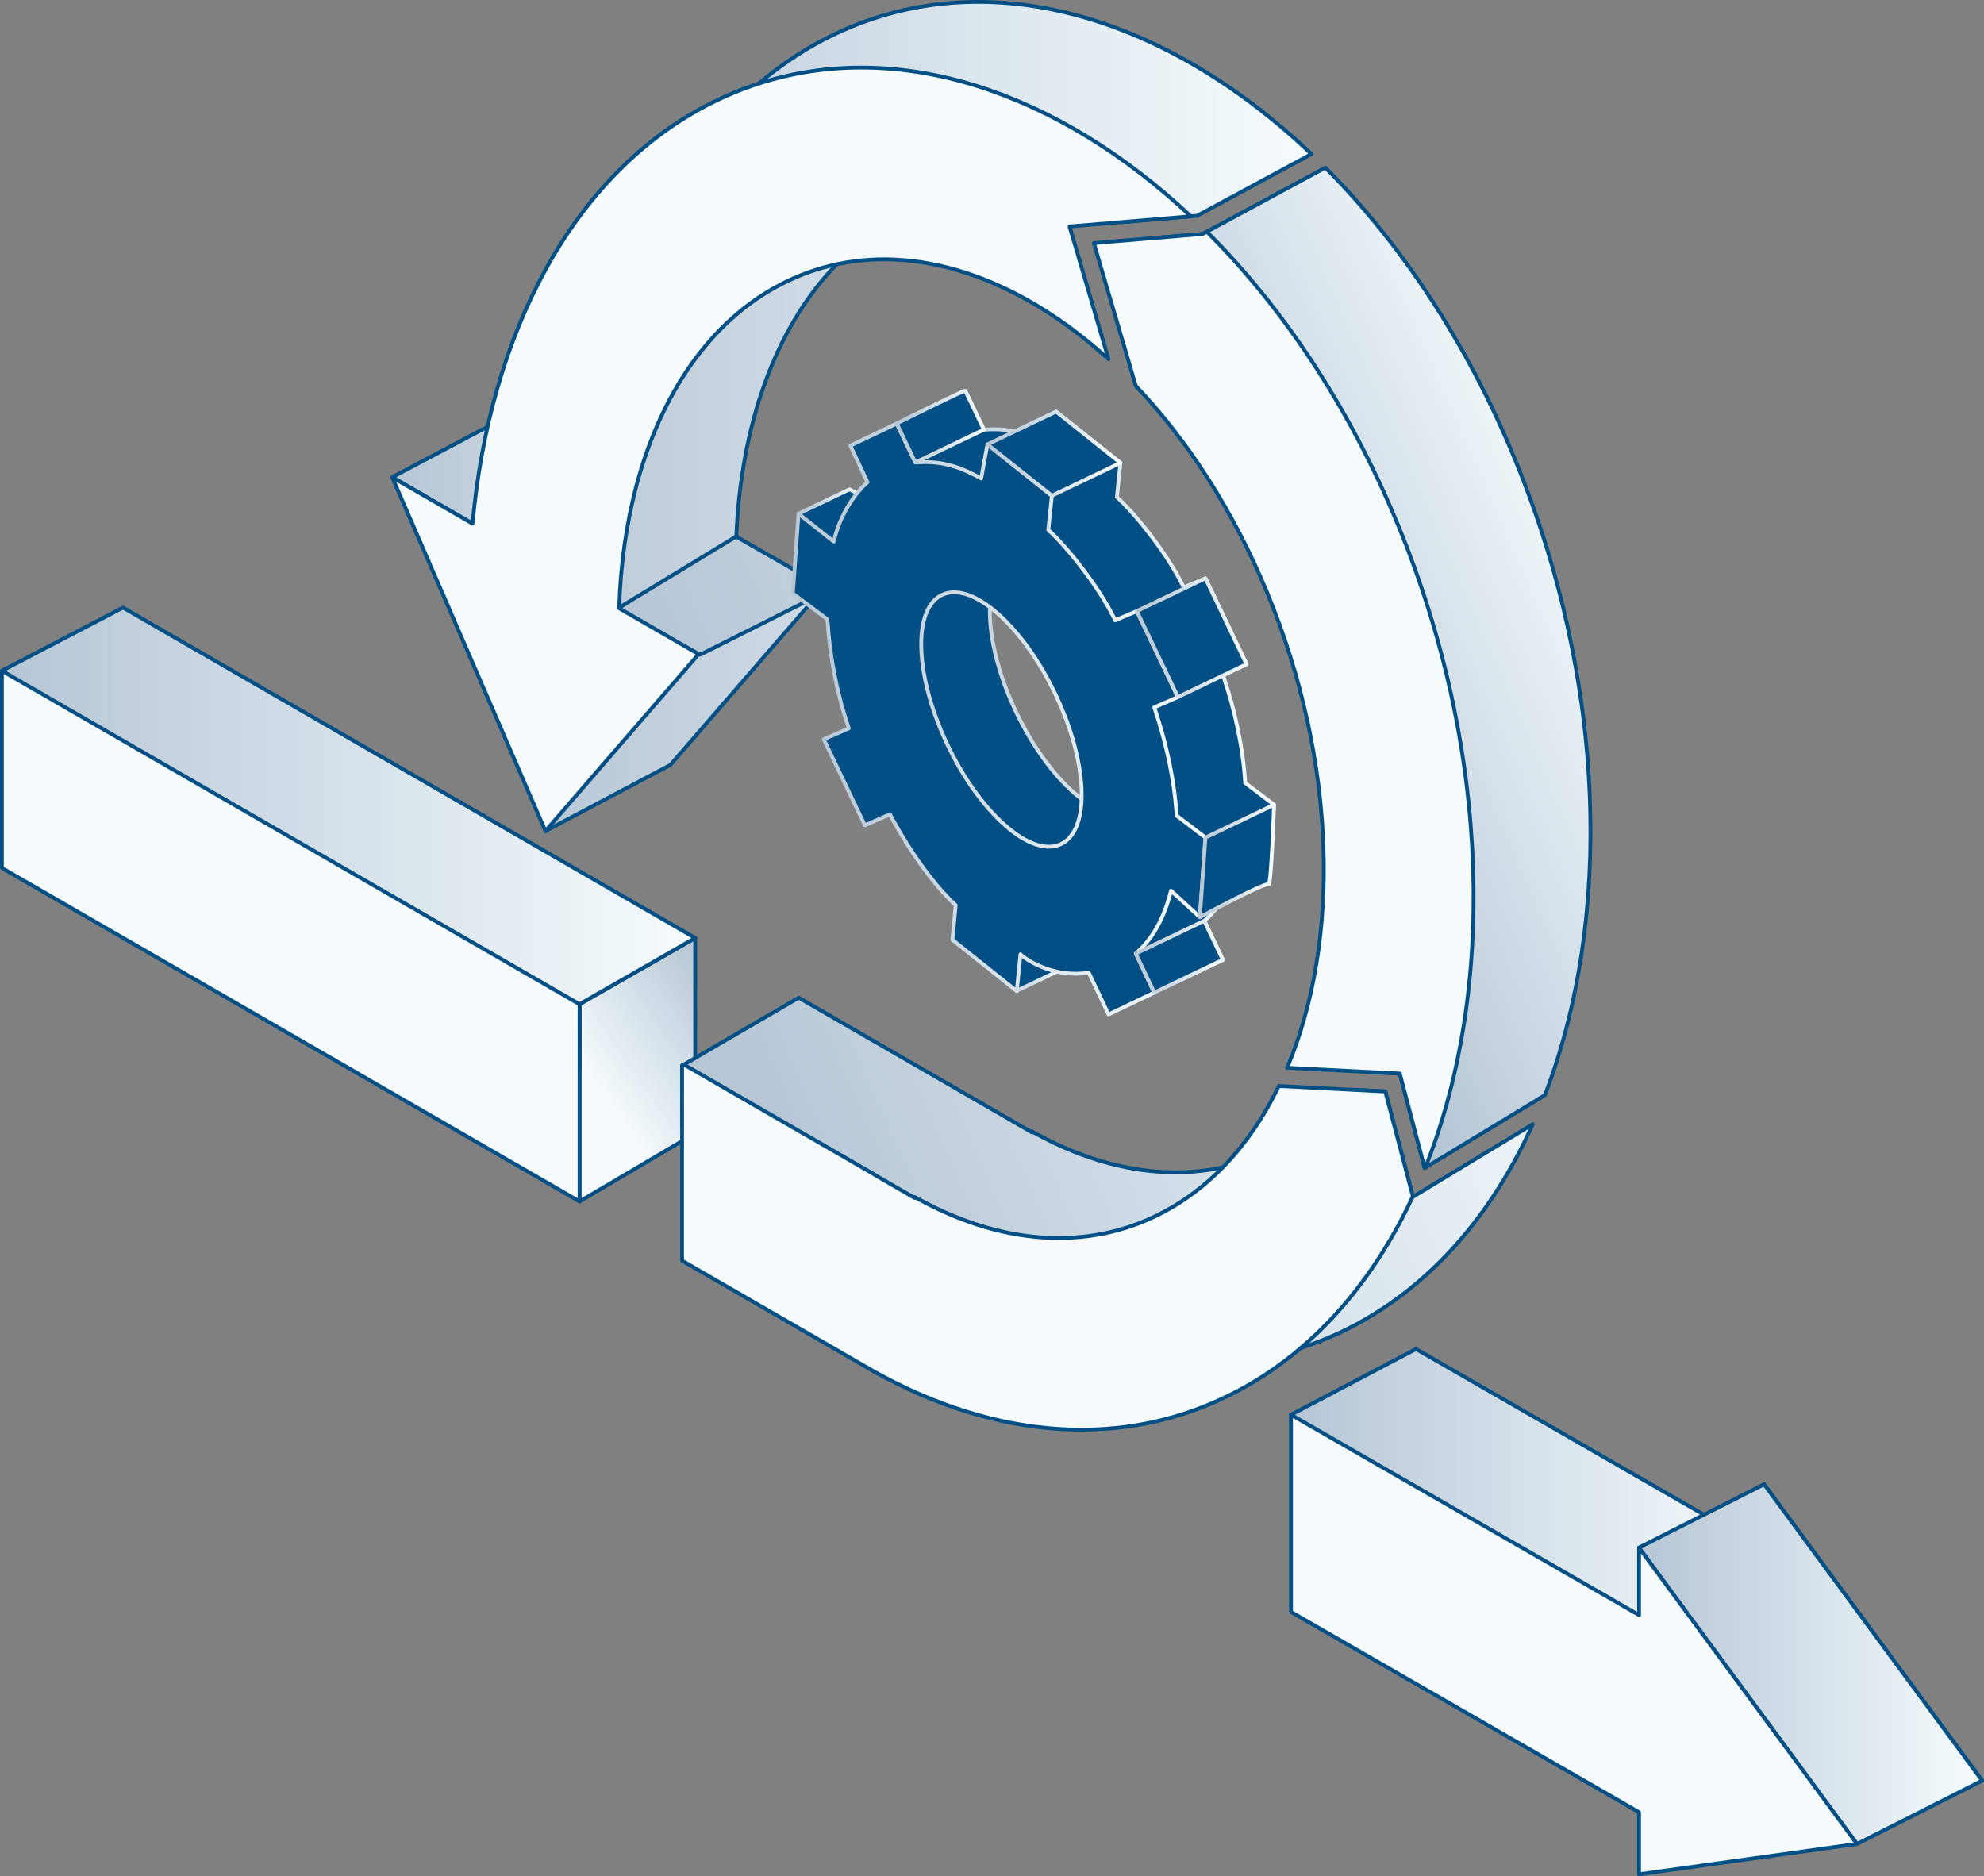 <?xml version="1.0" encoding="UTF-8"?><svg id="Layer_1" xmlns="http://www.w3.org/2000/svg" width="1042.96" height="986.32" xmlns:xlink="http://www.w3.org/1999/xlink" viewBox="0 0 1042.96 986.32"><rect x="0" y="0" width="1042.96" height="986.32" fill="#808080" stroke="none"/><defs><linearGradient id="linear-gradient" x1="386.91" y1="525.86" x2="315.05" y2="575.76" gradientUnits="userSpaceOnUse"><stop offset="0" stop-color="#b6c6d5"/><stop offset="1" stop-color="#f6fcfe"/></linearGradient><linearGradient id="linear-gradient-2" x1="656.48" y1="378.7" x2="851.61" y2="292.84" xlink:href="#linear-gradient"/><linearGradient id="linear-gradient-3" x1="433.27" y1="669.24" x2="829.36" y2="494.96" xlink:href="#linear-gradient"/><linearGradient id="linear-gradient-4" x1="206.18" y1="279.99" x2="432.97" y2="279.99" xlink:href="#linear-gradient"/><linearGradient id="linear-gradient-5" x1="1" y1="440.53" x2="365.46" y2="440.53" xlink:href="#linear-gradient"/><linearGradient id="linear-gradient-6" x1="271.89" y1="218.94" x2="689.39" y2="218.94" xlink:href="#linear-gradient"/><linearGradient id="linear-gradient-7" x1="327.54" y1="335.11" x2="892.97" y2="86.32" xlink:href="#linear-gradient"/><linearGradient id="linear-gradient-8" x1="678.66" y1="813.67" x2="927.34" y2="813.67" xlink:href="#linear-gradient"/><linearGradient id="linear-gradient-9" x1="927.34" y1="866.17" x2="1041.96" y2="866.17" xlink:href="#linear-gradient"/><linearGradient id="linear-gradient-10" x1="861.63" y1="874.83" x2="1041.96" y2="874.83" xlink:href="#linear-gradient"/><linearGradient id="linear-gradient-11" x1="418.76" y1="276.62" x2="455.7" y2="276.62" xlink:href="#linear-gradient"/><linearGradient id="linear-gradient-12" x1="522.04" y1="501.24" x2="564.14" y2="501.24" xlink:href="#linear-gradient"/><linearGradient id="linear-gradient-13" x1="451.84" y1="360.72" x2="670.74" y2="360.72" xlink:href="#linear-gradient"/><linearGradient id="linear-gradient-14" x1="415.79" y1="377.96" x2="634.69" y2="377.96" xlink:href="#linear-gradient"/><linearGradient id="linear-gradient-15" x1="596.61" y1="335.22" x2="656.27" y2="335.22" xlink:href="#linear-gradient"/><linearGradient id="linear-gradient-16" x1="596.06" y1="502.95" x2="643.83" y2="502.95" xlink:href="#linear-gradient"/><linearGradient id="linear-gradient-17" x1="629.74" y1="452.61" x2="670.74" y2="452.61" xlink:href="#linear-gradient"/><linearGradient id="linear-gradient-18" x1="518.09" y1="238.47" x2="590" y2="238.47" xlink:href="#linear-gradient"/><linearGradient id="linear-gradient-19" x1="470.38" y1="224.24" x2="518.22" y2="224.24" xlink:href="#linear-gradient"/></defs><polygon points="304.66 527.94 304.66 631.62 365.46 595.8 365.46 493.09 304.66 527.94" fill="url(#linear-gradient)" stroke="#014f84" stroke-linecap="round" stroke-linejoin="round" stroke-width="2"/><path d="M796.25,241.15c-25.36-61.46-60.02-113.35-99.53-153.01l-64.56,34.87-26.96,2.26c48.58,28.59,93.54,81.84,122.47,151.94,44.18,107.12,37.64,221.28-10.13,286.25l18.32.94,13.06,49.63,63.19-38.29c35.53-92.34,32.67-216.92-15.86-334.59Z" fill="url(#linear-gradient-2)" stroke="#014f84" stroke-linecap="round" stroke-linejoin="round" stroke-width="2"/><path d="M742.8,629.16l-14.57-55.37-18.2-.94c-10.73,12.39-23.2,22.56-37.33,30-9.63,5.06-19.64,8.66-29.88,10.83-32.44,6.94-67.25-.22-100.51-18.96v.49l-.24-.14v-.02l-122.19-70.55-60.35,35.12-.96.55v32.6l183.5,105.95v-1.66c47.34,21.24,96.37,26.23,141.71,11.59,9.42-3.01,18.7-6.9,27.75-11.67,41.36-21.74,73.11-59.02,94.22-105.96l-62.95,38.14Z" fill="url(#linear-gradient-3)" stroke="#014f84" stroke-linecap="round" stroke-linejoin="round" stroke-width="2"/><polygon points="367.27 343.88 432.97 309.1 271.89 216.09 206.18 250.87 367.27 343.88" fill="url(#linear-gradient-4)" stroke="#014f84" stroke-linecap="round" stroke-linejoin="round" stroke-width="2"/><polygon points="365.46 493.09 304.66 527.9 304.66 561.65 83.42 433.91 1 352.63 64.66 319.42 365.46 493.09" fill="url(#linear-gradient-5)" stroke="#014f84" stroke-linecap="round" stroke-linejoin="round" stroke-width="2"/><path d="M432.63,21.06c-12.06,6.33-23.3,13.99-33.69,22.85-50.33,42.71-80.94,112.91-88.81,194.27l-38.24-22.08,14.84,220.78,65.71-34.78,80.54-93-45.93-26.52c2.32-58.97,20.56-110.68,52.82-143.67,9.38-9.58,19.92-17.59,31.6-23.73,36.32-19.1,77.78-17.16,117.74,1.61l40.11-3.36,60.08-32.44C610.2,5.63,513.16-21.29,432.63,21.06Z" fill="url(#linear-gradient-6)" stroke="#014f84" stroke-linecap="round" stroke-linejoin="round" stroke-width="2"/><polygon points="368.12 344.15 435.93 310.1 386.94 282.08 322.56 321.21 368.12 344.15" fill="url(#linear-gradient-7)" stroke="#014f84" stroke-linecap="round" stroke-linejoin="round" stroke-width="2"/><polygon points="1 352.63 304.66 527.94 304.66 631.62 1 456.29 1 352.63" fill="#f6fcfe" stroke="#014f84" stroke-linecap="round" stroke-linejoin="round" stroke-width="2"/><polygon points="927.34 918.17 744.37 812.84 678.66 743.73 744.37 709.17 927.34 814.49 927.34 918.17" fill="url(#linear-gradient-8)" stroke="#014f84" stroke-linecap="round" stroke-linejoin="round" stroke-width="2"/><polygon points="1041.96 936.09 927.34 780.3 927.34 952.05 1041.96 936.09" fill="url(#linear-gradient-9)" stroke="#014f84" stroke-linecap="round" stroke-linejoin="round" stroke-width="2"/><polygon points="976.26 969.35 861.63 813.57 861.63 849.05 678.66 743.73 678.66 847.4 861.63 952.72 861.63 985.32 976.26 969.35" fill="#f6fcfe" stroke="#014f84" stroke-linecap="round" stroke-linejoin="round" stroke-width="2"/><polygon points="861.63 813.57 927.34 780.3 1041.96 936.09 976.25 969.35 861.63 813.57" fill="url(#linear-gradient-10)" stroke="#014f84" stroke-linecap="round" stroke-linejoin="round" stroke-width="2"/><polygon points="419.76 270.06 446.59 257.23 454.7 261.41 450.8 294.11 433.73 296.02 419.76 270.06 419.76 270.06" fill="#014f84" stroke="url(#linear-gradient-11)" stroke-linecap="round" stroke-linejoin="round" stroke-width="2"/><polygon points="534.48 520.87 561.31 508.03 563.14 499.1 535.24 481.61 523.04 493.7 534.48 520.87 534.48 520.87" fill="#014f84" stroke="url(#linear-gradient-12)" stroke-linecap="round" stroke-linejoin="round" stroke-width="2"/><path d="M596.29,504.24l22.53,11.82,24.02-11.49-9.72-20.52c8.47-7.25,14.91-18.39,18.51-33.05l15.17,13.93,2.95-41.86-15.16-11.51c-1.14-18.35-5.27-37.79-11.76-56.92l12.45-5.45-21.6-45.17-11.37,4.84c-9.55-19.87-28.11-41.37-35.17-47.51l1.86-18.01-33.85-26.96-3.32,17.93c-13.62-7.72-23.17-9.23-34.6-8.44l-9.79-20.48-24.35,11.65-3.2,23.36c-5.85,4.99-2.21,12.27-5.52,27.08l-18.54-14.65-2.97,41.91,18.18,13.63c1.12,18.41,4.69,38.12,11.24,57.27l-13.17,5.75,21.62,45.21,13.17-5.75s15.3,29.98,34.56,47.76l-1.72,18.21,33.85,26.96,1.9-19.36c4.83,4.46,7.16,22.49,23.82,19.83ZM564.69,416.84c-23.28-20.25-43.12-61.73-44.3-92.61-1.19-30.81,16.72-39.38,39.96-19.11.93.8,1.82,1.61,2.69,2.47,21.25,20.22,39.07,57.49,41.38,86.73.13,1.13.19,2.3.22,3.42,1.21,30.85-16.7,39.42-39.95,19.11Z" fill="#014f84" stroke="url(#linear-gradient-13)" stroke-linecap="round" stroke-linejoin="round" stroke-width="2"/><path d="M572.35,511.33l10.42,21.97,24.02-11.49-9.72-20.52c8.47-7.25,14.91-18.39,18.51-33.05l15.17,13.93,2.95-41.86-15.16-11.51c-1.14-18.35-5.27-37.79-11.76-56.92l12.45-5.44-21.61-45.17-11.37,4.84c-9.55-19.87-28.11-41.37-35.17-47.51l1.86-18.01-33.85-26.96-3.32,17.93c-13.62-7.72-23.17-9.23-34.6-8.44l-9.79-20.48-24.35,11.65,9.01,19.22c-5.85,4.99-14.43,16.41-17.74,31.22l-18.54-14.65-2.97,41.91,18.18,13.63c1.12,18.41,4.69,38.12,11.24,57.27l-13.17,5.75,21.62,45.21,13.17-5.75s15.3,29.98,34.56,47.76l-1.72,18.21,33.85,26.96,1.91-19.36c4.83,4.46,19.26,12.34,35.92,9.68ZM528.63,434.09c-23.28-20.25-43.12-61.73-44.3-92.61-1.19-30.81,16.72-39.38,39.95-19.11.93.8,1.82,1.61,2.69,2.47,21.25,20.22,39.07,57.49,41.38,86.73.13,1.13.19,2.29.22,3.42,1.21,30.85-16.7,39.42-39.95,19.11Z" fill="#014f84" stroke="url(#linear-gradient-14)" stroke-linecap="round" stroke-linejoin="round" stroke-width="2"/><polygon points="597.61 321.25 633.67 304.01 655.27 349.18 619.22 366.43 597.61 321.25 597.61 321.25" fill="#014f84" stroke="url(#linear-gradient-15)" stroke-linecap="round" stroke-linejoin="round" stroke-width="2"/><polygon points="606.78 521.81 642.83 504.57 633.04 484.08 597.06 501.29 606.78 521.81 606.78 521.81" fill="#014f84" stroke="url(#linear-gradient-16)" stroke-linecap="round" stroke-linejoin="round" stroke-width="2"/><path d="M633.69,440.31l36.05-17.24s-1.44,43.25-2.95,41.86c-1.51-1.38-36.05,17.24-36.05,17.24l2.95-41.86h0Z" fill="#014f84" stroke="url(#linear-gradient-17)" stroke-linecap="round" stroke-linejoin="round" stroke-width="2"/><polygon points="552.94 260.57 589 243.33 555.15 216.37 519.09 233.62 552.94 260.57 552.94 260.57" fill="#014f84" stroke="url(#linear-gradient-18)" stroke-linecap="round" stroke-linejoin="round" stroke-width="2"/><path d="M471.38,222.63s35.77-17.83,36.05-17.24c.28.58,9.79,20.48,9.79,20.48l-36.05,17.24-9.79-20.48h0Z" fill="#014f84" stroke="url(#linear-gradient-19)" stroke-linecap="round" stroke-linejoin="round" stroke-width="2"/><path d="M728.23,573.79l-55.93-2.88c-7.93,16.35-17.78,30.8-29.49,42.77-9.36,9.58-19.89,17.59-31.58,23.73-40.16,21.13-86.62,16.52-130.4-8.15v.51l-21.17-12.23v-.1l-100.14-57.81-.96.55v102.57l94.71,54.69c.86.51,1.72.98,2.56,1.48l3.83,2.21v-.02c63.3,35.3,131.3,41.49,190.4,10.42,12.06-6.33,23.32-13.99,33.71-22.87,24.41-20.72,44.17-47.92,58.96-79.71l-14.51-55.15Z" fill="#f6fcfe" stroke="#014f84" stroke-linecap="round" stroke-linejoin="round" stroke-width="2"/><path d="M734.79,275.68c-25.54-61.91-60.53-114.12-100.4-153.88l-2.23,1.2-57.14,4.79,22.04,75.07c27.22,28.62,51.25,65.52,69.14,108.88,36.76,89.11,38.42,183.11,10.43,249.6l59.23,3.05,13.06,49.63.34-.2c36.98-92.66,34.68-218.95-14.47-338.14Z" fill="#f6fcfe" stroke="#014f84" stroke-linecap="round" stroke-linejoin="round" stroke-width="2"/><path d="M626.01,113.71c-69.9-65.59-153.38-93.58-227.08-69.8-9.44,3.03-18.7,6.92-27.77,11.69-71,37.34-113.74,120.39-122.75,219.67l-42.23-24.38,80.54,186,80.54-93-41.78-24.12c.71-22.85,3.78-44.67,9.15-64.74,12.76-47.79,38.38-85.86,75.38-105.28,9.64-5.06,19.62-8.66,29.84-10.83,46.59-9.96,98.13,9.16,142.9,49.94l-20.5-69.8,63.74-5.34Z" fill="#f6fcfe" stroke="#014f84" stroke-linecap="round" stroke-linejoin="round" stroke-width="2"/></svg>